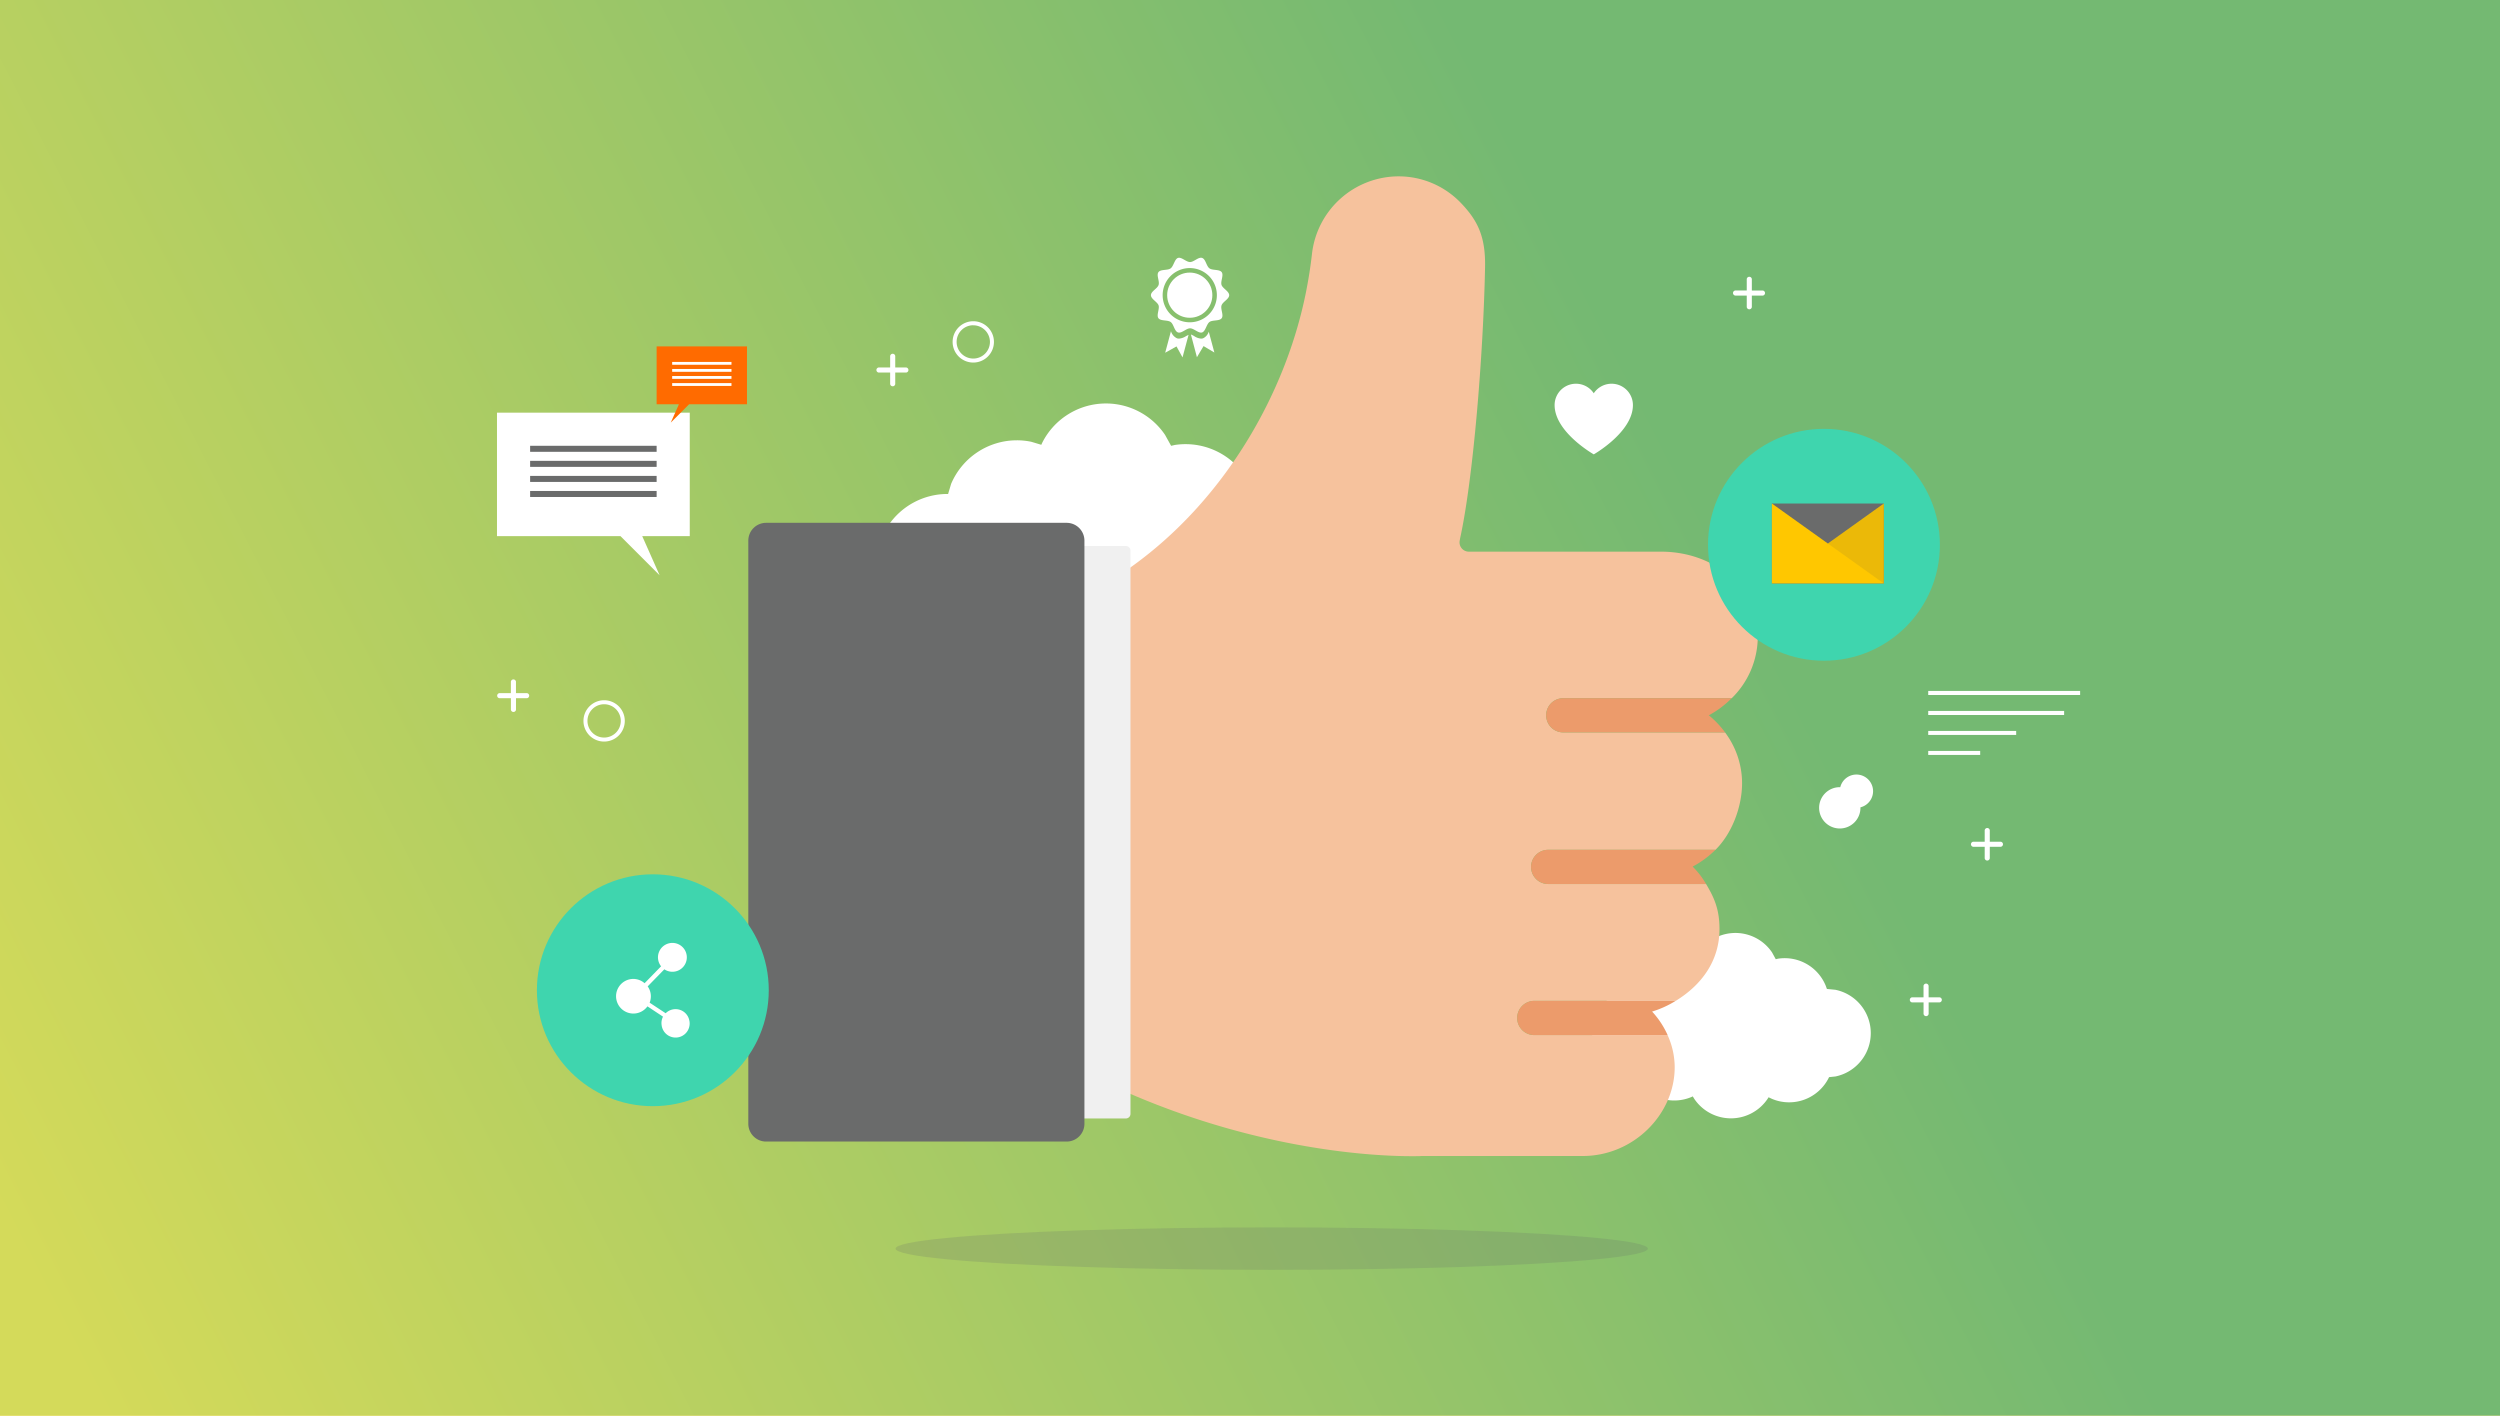<svg xmlns="http://www.w3.org/2000/svg" viewBox="0 0 830 470"><defs><linearGradient id="linear-gradient" x1="18.621" y1="-3667.621" x2="560.661" y2="-3390.541" gradientTransform="matrix(1 0 0 -1 0 -3230)" gradientUnits="userSpaceOnUse"><stop offset="0" stop-color="#b9e793"/><stop offset="1" stop-color="#1cb1bb"/></linearGradient></defs><g id="social-media"><path fill="#ffc700" d="M0 0h830v470H0z"/><path opacity=".61" fill="url(#linear-gradient)" style="isolation:isolate" d="M0 0h830v470H0z"/><path d="M364.92 233.09a23.69 23.69 0 0 1-19.65-10.44l-.77-1.25-.72.34a23.69 23.69 0 0 1-28.86-8.58l-1.14-1.88-4.19-.43a23.69 23.69 0 0 1 4.78-46.85h.4l1-3.35a23.72 23.72 0 0 1 21.83-14.47 23.09 23.09 0 0 1 4.78.49l3.33 1 .37-.8a23.68 23.68 0 0 1 40.73-2.47l2 3.61 1.23-.28a23.73 23.73 0 0 1 25.59 14.6l.58 1.64 4.56.46a23.7 23.7 0 0 1 0 46.42l-3.43.35-.15.33a23.72 23.72 0 0 1-30.45 11.31L385 222l-.41.67a23.67 23.67 0 0 1-19.67 10.42zm209.76 138.2a14.68 14.68 0 0 1-12.18-6.47l-.5-.82-.45.21a14.69 14.69 0 0 1-17.89-5.32l-.71-1.17-2.59-.26a14.68 14.68 0 0 1 3-29.07h.25l.64-2.08a14.7 14.7 0 0 1 13.53-9 14.31 14.31 0 0 1 3 .3l2.07.64.23-.5a14.68 14.68 0 0 1 25.25-1.53l1.22 2.24.76-.18a14.71 14.71 0 0 1 15.86 9.05l.36 1 2.83.28a14.69 14.69 0 0 1 0 28.78l-2.12.22-.09.21a14.7 14.7 0 0 1-18.87 7l-1.11-.53-.25.41a14.67 14.67 0 0 1-12.24 6.59zm65.49-141.89h50.43v1.33h-50.43zm0 6.64h45.12v1.33h-45.12zm0 6.63h29.2V244h-29.2zm0 6.64h17.25v1.33h-17.25zm24.06 30.14h-3.62v-3.61a.85.85 0 1 0-1.69 0v3.61h-3.62a.85.85 0 1 0 0 1.69h3.62v3.62a.85.85 0 1 0 1.69 0v-3.62h3.62a.85.85 0 0 0 0-1.69zm-79-183h-3.62v-3.62a.85.85 0 1 0-1.69 0v3.61h-3.62a.85.85 0 1 0 0 1.69h3.62v3.62a.85.85 0 1 0 1.69 0v-3.61h3.62a.85.85 0 0 0 0-1.69zM300.84 122h-3.62v-3.61a.85.85 0 1 0-1.69 0V122h-3.62a.85.85 0 1 0 0 1.69h3.62v3.62a.85.85 0 1 0 1.69 0v-3.62h3.62a.85.85 0 0 0 0-1.69zM174.92 230.12h-3.62v-3.61a.85.85 0 1 0-1.69 0v3.61H166a.85.85 0 1 0 0 1.69h3.62v3.62a.85.85 0 1 0 1.69 0v-3.62h3.62a.85.85 0 0 0 0-1.69zm469 101h-3.62v-3.62a.85.85 0 1 0-1.69 0v3.61H635a.85.85 0 1 0 0 1.69h3.62v3.62a.85.85 0 1 0 1.69 0v-3.62h3.62a.85.85 0 0 0 0-1.69zM200.57 246.2a6.86 6.86 0 1 1 6.86-6.86 6.86 6.86 0 0 1-6.86 6.86zm0-12.39a5.53 5.53 0 1 0 5.53 5.53 5.54 5.54 0 0 0-5.53-5.53zm410.24 41.25a6.86 6.86 0 1 1 6.86-6.86 6.87 6.87 0 0 1-6.86 6.86zm0-12.39a5.525 5.525 0 1 1 0 .01zm-287.68-142.3a6.86 6.86 0 1 1 6.86-6.86 6.87 6.87 0 0 1-6.86 6.86zm0-12.39a5.53 5.53 0 1 0 5.53 5.53 5.54 5.54 0 0 0-5.53-5.51zm219 26.51a7.09 7.09 0 0 0-13-3.92 7.09 7.09 0 0 0-13 3.92c0 9 13 16.36 13 16.36s13-7.38 13-16.36zM405.55 94.6c-.39-1.21.79-3.23.05-4.24s-3-.52-4.05-1.26-1.24-3.07-2.45-3.47-2.72 1.37-4 1.37-2.85-1.75-4-1.37-1.44 2.73-2.45 3.47-3.31.24-4.05 1.26.45 3 .05 4.24-2.54 2.11-2.54 3.4 2.16 2.23 2.54 3.4-.79 3.23-.05 4.24 3 .52 4.05 1.26 1.24 3.07 2.45 3.47 2.72-1.37 4-1.37 2.85 1.75 4 1.37 1.44-2.73 2.45-3.47 3.31-.24 4.05-1.26-.45-3-.05-4.24 2.54-2.11 2.54-3.4-2.16-2.23-2.54-3.4zM395 107a9 9 0 1 1 9-9 9 9 0 0 1-9 9z" fill="#fff"/><circle cx="395" cy="98" r="7.5" fill="#fff"/><path d="M399.41 112.32a2.14 2.14 0 0 1-.66.1 4.83 4.83 0 0 1-2.28-.83 6.761 6.761 0 0 0-1.09-.54l2 7.55 2.2-3.7 3.59 2.14-1.86-6.93a3.57 3.57 0 0 1-1.9 2.21zm-7.99.1a2.14 2.14 0 0 1-.66-.1 3.8 3.8 0 0 1-2-2.37l-1.92 7.16 3.76-2.1 2 3.65 2-7.48a9.071 9.071 0 0 0-.91.46 4.82 4.82 0 0 1-2.27.78z" fill="#fff"/><ellipse cx="422.21" cy="414.54" rx="124.88" ry="7.05" fill="#65696d" opacity=".2" style="isolation:isolate"/><path d="M514 282.13h55.54c5.44-5.35 8.83-14.22 8.83-22.15a28.18 28.18 0 0 0-5.66-16.82H519a5.68 5.68 0 0 1 0-11.36h55.94a28.6 28.6 0 0 0 8.64-20.27c0-16.49-14.42-28.38-32.15-28.38h-63.81a3.08 3.08 0 0 1-3-3.64l.14-.79c4.29-19.55 7.69-60.41 8.28-90 .2-10.12-2.43-15.48-7.92-21.23a28.6 28.6 0 0 0-20.89-8.94 29 29 0 0 0-28.67 25.89c-.44 3.87-1.07 7.93-1.88 12.08-6.7 34.22-27.28 69.76-58.35 91.86-16.17 11.51-21 19.39-21 19.39l2.7 146.68c51.95 27.34 98.66 29.4 111.44 29.4 2 0 3.12 0 3.38-.06h53.64c16.82 0 30.51-13.81 30.51-29.47a25.81 25.81 0 0 0-2.37-10.67h-44.24a5.68 5.68 0 0 1-.018-11.36h46.958c8.73-5.35 14.54-13.42 14.54-23.85 0-6.4-1.67-10.3-4.45-14.94H514a5.68 5.68 0 0 1-.018-11.36H514z" fill="#f6c29d"/><path d="M567.33 237.48a32.091 32.091 0 0 0 7.59-5.68H519a5.68 5.68 0 0 0 0 11.36h53.73a31.119 31.119 0 0 0-5.4-5.68zm2.21 44.65H514a5.68 5.68 0 1 0-.018 11.36h52.438a27.28 27.28 0 0 0-4.46-5.78 32.15 32.15 0 0 0 7.58-5.58zm-13.21 50.15h-46.94a5.68 5.68 0 0 0-.018 11.36h44.278a28.929 28.929 0 0 0-5.15-7.8 33.06 33.06 0 0 0 7.83-3.56z" fill="#ec9b6b"/><path d="M373.78 371.33h-98.43a1.52 1.52 0 0 1-1.52-1.52v-187a1.53 1.53 0 0 1 1.52-1.53h98.44a1.53 1.53 0 0 1 1.53 1.53v187a1.53 1.53 0 0 1-1.54 1.52z" fill="#f0f0f0"/><path d="M354.12 379h-99.77a5.91 5.91 0 0 1-5.91-5.91v-193.6a5.91 5.91 0 0 1 5.91-5.91h99.77a5.91 5.91 0 0 1 5.91 5.91V373.1a5.91 5.91 0 0 1-5.91 5.9z" fill="#6a6b6b"/><circle cx="216.74" cy="328.76" r="38.49" fill="#3fd5ae"/><path d="M228.89 339a4.65 4.65 0 0 0-7.89-2.6l-5.32-3.51a5.68 5.68 0 0 0-.65-5.41l5.53-5.67a4.79 4.79 0 1 0-1.08-1l-5.48 5.62a5.69 5.69 0 0 0-3.7-1.43 5.75 5.75 0 1 0 4.65 9.11l5.17 3.42a4.62 4.62 0 0 0-.46 2.81 4.67 4.67 0 1 0 9.273-1.116q-.017-.143-.043-.284z" fill="#fff"/><circle cx="605.55" cy="180.87" r="38.49" fill="#3fd5ae"/><path fill="#6a6b6b" d="M588.26 167.17h37.16v26.54h-37.16z"/><path fill="#ffc700" d="M625.42 193.72h-37.16v-26.55l18.59 13.28 18.57-13.28v26.55z"/><path fill="#345" opacity=".1" style="isolation:isolate" d="M625.42 193.72l-18.57-13.27 18.57-13.28v26.55z"/><path fill="#fff" d="M229 137h-64v41h41l13 13-5.78-13H229v-41z"/><path fill="#6a6b6b" d="M176 163h42v2h-42zm0-5h42v2h-42zm0-5h42v2h-42zm0-5h42v2h-42z"/><path fill="#ff6b00" d="M218 115h30v19.22h-19.22l-6.09 6.09 2.71-6.09H218V115z"/><path fill="#fff" d="M223.16 127.19h19.69v.94h-19.69zm0-2.35h19.69v.94h-19.69zm0-2.34h19.69v.94h-19.69zm0-2.34h19.69v.94h-19.69z"/></g></svg>